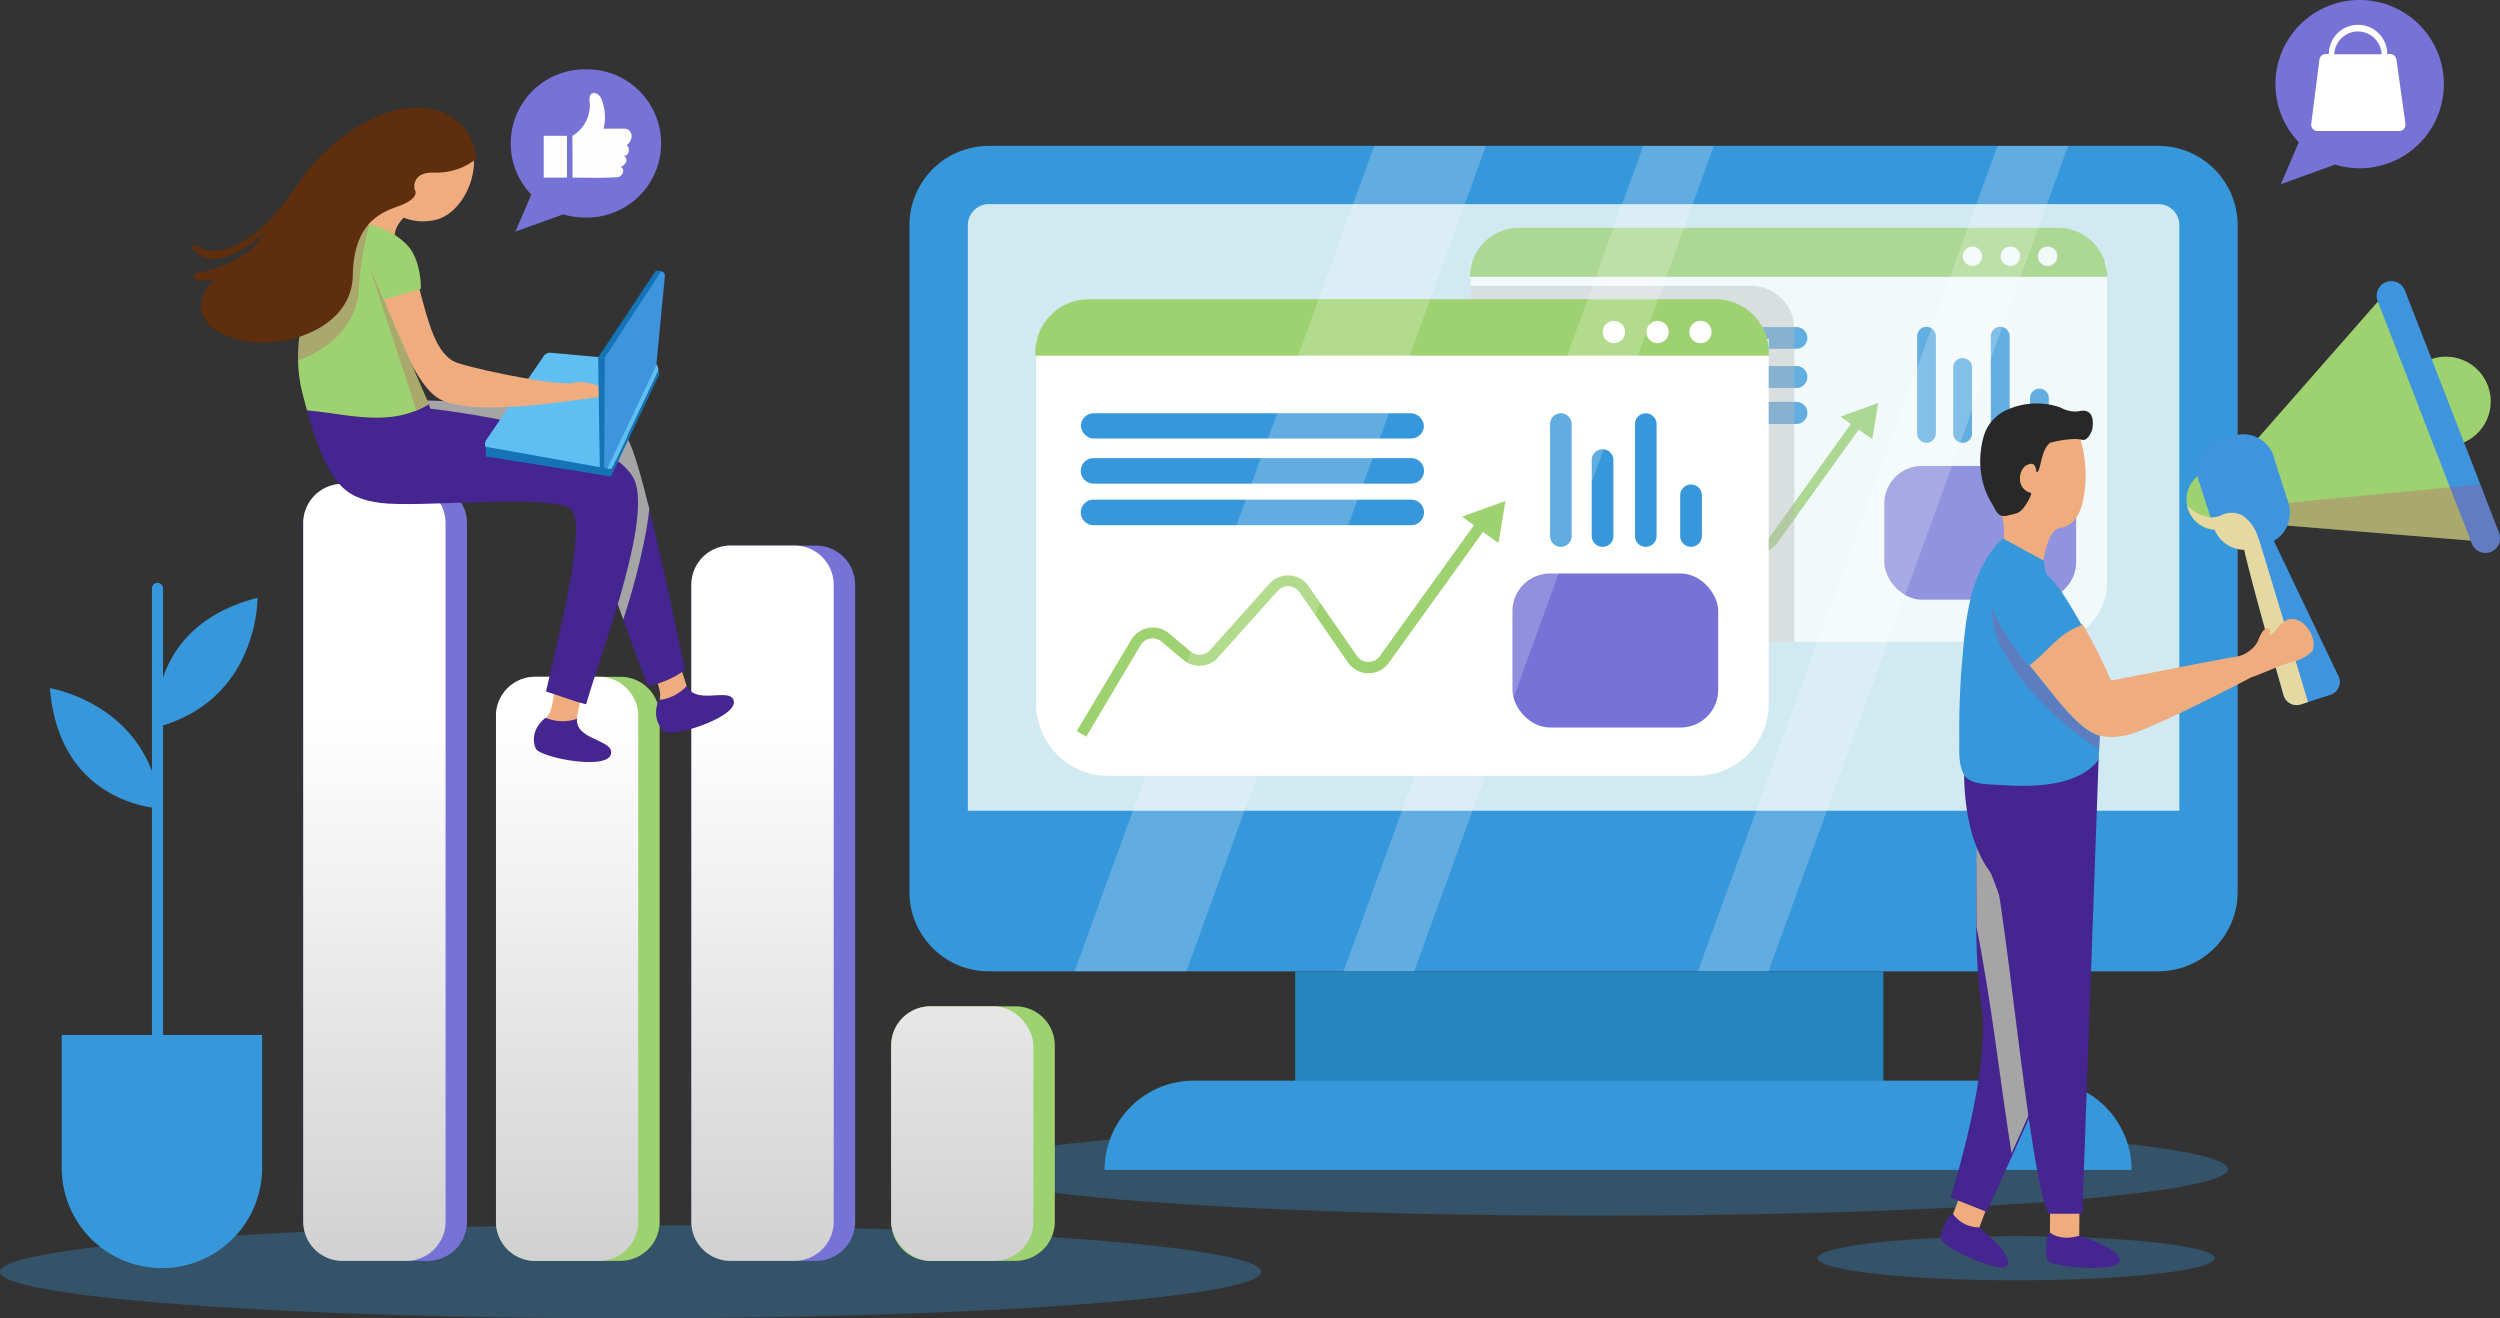 <svg xmlns="http://www.w3.org/2000/svg" xmlns:xlink="http://www.w3.org/1999/xlink" viewBox="0 0 391.92 206.67"><rect x="0" y="0" width="391.92" height="206.67" fill="#333333" stroke="none"/><defs><style>.cls-1{isolation:isolate;}.cls-19,.cls-2{fill:#3797db;}.cls-2{opacity:0.32;}.cls-12,.cls-16,.cls-2,.cls-23{mix-blend-mode:multiply;}.cls-3{fill:#7772d6;}.cls-4{fill:#9ed16f;}.cls-25,.cls-5,.cls-6,.cls-7,.cls-8{mix-blend-mode:color-burn;}.cls-5{fill:url(#Degradado_sin_nombre_239);}.cls-6{fill:url(#Degradado_sin_nombre_239-2);}.cls-7{fill:url(#Degradado_sin_nombre_239-3);}.cls-8{fill:url(#Degradado_sin_nombre_239-4);}.cls-9{fill:#fefefe;}.cls-10{fill:#efac7f;}.cls-11{fill:#45258f;}.cls-12{fill:#a5a5a5;}.cls-13{fill:#5fbef2;}.cls-14{fill:#3e95dd;}.cls-15{fill:#1574b5;}.cls-16{fill:#ce306f;opacity:0.25;}.cls-17{fill:#5e2e0d;}.cls-18{fill:#d1eaf2;}.cls-20{fill:#2685bf;}.cls-21{opacity:0.72;}.cls-22,.cls-24{fill:#fff;}.cls-23{fill:#b7b7b7;opacity:0.42;}.cls-24{opacity:0.21;}.cls-25{fill:#e5d8a1;}.cls-26{fill:#282828;}</style><linearGradient id="Degradado_sin_nombre_239" x1="58.7" y1="112.37" x2="58.7" y2="306.83" gradientUnits="userSpaceOnUse"><stop offset="0" stop-color="#fff"/><stop offset="1" stop-color="#969696"/></linearGradient><linearGradient id="Degradado_sin_nombre_239-2" x1="88.9" y1="112.37" x2="88.9" y2="306.83" xlink:href="#Degradado_sin_nombre_239"/><linearGradient id="Degradado_sin_nombre_239-3" x1="119.55" y1="112.37" x2="119.55" y2="306.83" xlink:href="#Degradado_sin_nombre_239"/><linearGradient id="Degradado_sin_nombre_239-4" x1="150.85" y1="112.37" x2="150.85" y2="306.83" xlink:href="#Degradado_sin_nombre_239"/></defs><title>Asset 2</title><g class="cls-1"><g id="Layer_2" data-name="Layer 2"><g id="OBJECTS"><ellipse class="cls-2" cx="98.86" cy="199.37" rx="98.86" ry="7.3"/><ellipse class="cls-2" cx="250.44" cy="183.28" rx="98.86" ry="7.3"/><ellipse class="cls-2" cx="316.07" cy="197.25" rx="31.12" ry="3.46"/><path class="cls-3" d="M73.21,82V191.51a6.15,6.15,0,0,1-6.16,6.15H53.7a6.15,6.15,0,0,1-6.15-6.15V82a6.14,6.14,0,0,1,6.15-6.14H67.05A6.15,6.15,0,0,1,73.21,82Z"/><path class="cls-4" d="M103.41,112.25v79.26a6.15,6.15,0,0,1-6.15,6.15H83.91a6.15,6.15,0,0,1-6.15-6.15V112.25a6.15,6.15,0,0,1,6.15-6.15H97.26A6.15,6.15,0,0,1,103.41,112.25Z"/><path class="cls-3" d="M134.06,91.67v99.84a6.15,6.15,0,0,1-6.16,6.15H114.56a6.15,6.15,0,0,1-6.16-6.15V91.67a6.15,6.15,0,0,1,6.16-6.14H127.9A6.15,6.15,0,0,1,134.06,91.67Z"/><path class="cls-4" d="M165.36,163.91v27.6a6.15,6.15,0,0,1-6.15,6.15H145.85a6.14,6.14,0,0,1-6.14-6.15v-27.6a6.14,6.14,0,0,1,6.14-6.15h13.36A6.15,6.15,0,0,1,165.36,163.91Z"/><path class="cls-5" d="M69.85,82V191.51a6.15,6.15,0,0,1-6.16,6.15h-10a6.15,6.15,0,0,1-6.15-6.15V82a6.14,6.14,0,0,1,6.15-6.14h10A6.15,6.15,0,0,1,69.85,82Z"/><path class="cls-6" d="M100.05,112.25v79.26a6.15,6.15,0,0,1-6.15,6.15h-10a6.15,6.15,0,0,1-6.15-6.15V112.25a6.15,6.15,0,0,1,6.15-6.15h10A6.15,6.15,0,0,1,100.05,112.25Z"/><path class="cls-7" d="M130.7,91.67v99.84a6.15,6.15,0,0,1-6.16,6.15h-10a6.15,6.15,0,0,1-6.16-6.15V91.67a6.15,6.15,0,0,1,6.16-6.14h10A6.15,6.15,0,0,1,130.7,91.67Z"/><rect class="cls-8" x="139.71" y="157.76" width="22.29" height="39.9" rx="6.15"/><path class="cls-3" d="M91.68,10.87a11.61,11.61,0,0,0-8.39,19.64l-2.49,5.8,7.5-2.71a11.76,11.76,0,0,0,3.38.5,11.62,11.62,0,1,0,0-23.23Z"/><path class="cls-9" d="M89.75,27.85c2.41,0,4.86.08,7.07-.08.7-.05,1.31-1.22.46-1.59a1.59,1.59,0,0,0,.88-.79.8.8,0,0,0-.43-1c.84.21,1.17-1.17.51-1.62A2,2,0,0,0,99,21.55a1.2,1.2,0,0,0-.51-1.22,1.71,1.71,0,0,0-.87-.16l-3,0a7.49,7.49,0,0,0-.44-4.87c-.24-.43-.89-.95-1.4-.62s-.35,1.09-.32,1.58a5.58,5.58,0,0,1-2.74,5.05S89.78,25.63,89.75,27.85Z"/><rect class="cls-9" x="85.24" y="21.29" width="3.64" height="6.55"/><path class="cls-10" d="M102.34,105s1.32,3.33,1.15,4.09a5.9,5.9,0,0,0,.07,2l4.84-.71a52.64,52.64,0,0,0-1.74-5.8C105.94,102.89,102.34,105,102.34,105Z"/><path class="cls-11" d="M107.69,107.5a6.82,6.82,0,0,1-4.4,2.23c-1.34,3.17.76,5,1.16,5.08,1.88.55,11-2.44,10.59-4.89C114.63,107.62,109,110.65,107.69,107.5Z"/><path class="cls-11" d="M107.43,105a15.45,15.45,0,0,1-5.87,2.59c-1.21-3.2-2.59-6.93-3.85-10.45C96,92.35,94.49,87.93,94,85.78c-1.38-5.72-2.37-10.46-8.49-12s-19.32-2.37-19.32-2.37L64.62,62.7s30.93.59,33.9,6.32c.87,1.68,2,5.79,3.27,10.76C103.84,88.12,106.08,98.93,107.43,105Z"/><path class="cls-12" d="M101.79,79.78c-.73,6.91-3.53,15.69-4.08,17.37C96,92.35,94.49,87.93,94,85.78c-1.38-5.72-2.37-10.46-8.49-12s-19.32-2.37-19.32-2.37L64.62,62.7s30.93.59,33.9,6.32C99.39,70.7,100.56,74.81,101.79,79.78Z"/><path class="cls-10" d="M87,107.87s-.45,3.55-1,4.14a6.21,6.21,0,0,0-.88,1.78l4.58,1.7A52,52,0,0,0,91,109.57C91.14,107.8,87,107.87,87,107.87Z"/><path class="cls-11" d="M90.46,112.68a6.83,6.83,0,0,1-4.93-.16c-2.69,2.14-1.71,4.72-1.42,5,1.38,1.38,10.85,3.15,11.64.79S90.14,116.08,90.46,112.68Z"/><path class="cls-10" d="M70.68,18.71c.9.24,2.14,2.21,2.62,2.92,2.78,4.11-.5,12.63-6,13a7.89,7.89,0,0,1-4-.5s-1.84,1.67-1.34,3.5l-5.68-.16s1.17-9,4-13.87S66.83,17.71,70.68,18.71Z"/><path class="cls-11" d="M99.7,75.92c-2.37-8.68-32.23-11.85-32.23-11.85l-.25-.73c-6,3.8-12.91,1.52-19.08,1,3.2,11.48,5.82,13.76,11.51,14.5,6.12.79,25.25-1.38,29.59.79,3,1.48-1.18,18-3.64,28.78,2.23.67,4.23,1.53,6.29,2C94,102.92,101.68,83.19,99.7,75.92Z"/><path class="cls-13" d="M85.25,55.81l-9,13.12a1.18,1.18,0,0,0,.78,1.84L94.8,73.84a1.19,1.19,0,0,0,1.28-.66l7-14.75a1.19,1.19,0,0,0-1-1.7L86.34,55.3A1.17,1.17,0,0,0,85.25,55.81Z"/><path class="cls-10" d="M56.44,35.28s5.88,1,8,6,2.78,14.2,7.35,15.64S88.15,60.59,89.94,60s5.89,1,5.23,1.64-1.3.62-4.24,1-17.66,2.68-22.23-.21-7.85-14.81-9.32-16.87S55.3,37.55,56.44,35.28Z"/><path class="cls-4" d="M67.22,63.34a13.39,13.39,0,0,1-1.94,1c-5.54,2.32-11.62.45-17.15,0-.23-.84-.47-1.72-.7-2.66a22,22,0,0,1-.7-5.18c-.25-11.6,8.2-21.08,9.71-21.25a5.14,5.14,0,0,1,1.46,0A10.8,10.8,0,0,1,63.4,38c2.77,2.37,2.57,7.3,2.57,7.3S60.74,46.81,60.16,47Z"/><path class="cls-14" d="M94.75,74.41V56.54a3,3,0,0,1,.48-1.63L103,42.84a.67.67,0,0,1,1.23.43l-1.34,14Z"/><polygon class="cls-15" points="94.75 74.41 94.83 56.02 93.77 56.02 94.05 74.47 94.75 74.41"/><polygon class="cls-15" points="76.16 70.04 76.16 71.55 95.78 74.69 95.9 73.57 76.16 70.04"/><polyline class="cls-15" points="95.9 73.57 103.3 57.99 103.32 58.75 95.78 74.69"/><polygon class="cls-15" points="93.77 56.02 102.84 42.39 103.67 42.51 94.83 56.02 93.77 56.02"/><polyline class="cls-16" points="65.28 64.36 58.02 42.14 67.22 63.34"/><path class="cls-16" d="M57.9,35.31a46.72,46.72,0,0,0-1.65,9.87c-.17,4.84-3.44,9.06-9.52,11.36-.25-11.6,8.2-21.08,9.71-21.25A5.14,5.14,0,0,1,57.9,35.31Z"/><path class="cls-17" d="M63.48,17.08l-.22,0-.14,0c-4.81.76-9.46,4.06-12.72,7.27-2.9,2.85-4.76,6.43-7.46,9.43s-8.18,7.41-12.35,4.63a.32.32,0,0,0-.44.43c2.78,4,8.44.36,12.05-3q-1.43,1.61-2.77,3.24a19,19,0,0,1-8.59,3.7c-.69.15-.44,1.06.16,1.14a8.77,8.77,0,0,0,2.66-.08c-.18.17-.37.32-.54.51-2.91,3.18-1.65,6.5,2.1,8.18,7,3.13,19.93-.15,20.09-9.35.17-9.85,6.18-10.19,8.35-11.36S65,29.73,65,29.73s-.67-2.84,3.17-2.67a10,10,0,0,0,6.51-2.17C74,18.74,68.84,16.24,63.48,17.08Zm-9.79,5.66h0l-.09.07Z"/><rect class="cls-18" x="147.16" y="27.44" width="199.06" height="120.26" rx="9.06"/><path class="cls-19" d="M338.37,22.87H155a12.45,12.45,0,0,0-12.43,12.42V139.85A12.44,12.44,0,0,0,155,152.27H338.37a12.43,12.43,0,0,0,12.42-12.42V35.29A12.44,12.44,0,0,0,338.37,22.87Zm3.28,104.23H151.73V35.29A3.29,3.29,0,0,1,155,32H338.37a3.28,3.28,0,0,1,3.28,3.28Z"/><rect class="cls-20" x="203.04" y="152.28" width="92.21" height="18.04"/><path class="cls-19" d="M187.08,169.41H320.16a14,14,0,0,1,14,14v0a0,0,0,0,1,0,0h-161a0,0,0,0,1,0,0v0A14,14,0,0,1,187.08,169.41Z"/><g class="cls-21"><path class="cls-22" d="M330.29,41.13v50.3a9.18,9.18,0,0,1-9.17,9.18h-81.4a9.18,9.18,0,0,1-9.17-9.18V41.13Z"/><path class="cls-4" d="M330.33,43.39H230.44a7.68,7.68,0,0,1,7.68-7.68h84.53a7.68,7.68,0,0,1,7.68,7.68Z"/><circle class="cls-22" cx="309.22" cy="40.17" r="1.52"/><path class="cls-22" d="M316.69,40.17a1.52,1.52,0,1,1-1.52-1.52A1.51,1.51,0,0,1,316.69,40.17Z"/><path class="cls-22" d="M322.52,40.17A1.52,1.52,0,1,1,321,38.65,1.51,1.51,0,0,1,322.52,40.17Z"/><path class="cls-4" d="M294.45,63.18l-5.92,2.13,1.63,1.16L277.35,84.29a1.88,1.88,0,0,1-1.57.79,1.86,1.86,0,0,1-1.55-.82l-6.58-9.5a3.41,3.41,0,0,0-5.35-.34l-8.1,9.06a1.9,1.9,0,0,1-2.64.19l-3-2.49a3.41,3.41,0,0,0-5.12.87l-7.4,12.45,1.3.77,7.39-12.45a2,2,0,0,1,1.32-.91,1.91,1.91,0,0,1,1.54.42l3,2.49a3.39,3.39,0,0,0,4.73-.34l8.1-9a1.9,1.9,0,0,1,3,.18L273,85.12a3.42,3.42,0,0,0,2.78,1.47,3.39,3.39,0,0,0,2.8-1.42l12.81-17.82,2.12,1.51Z"/><rect class="cls-3" x="295.4" y="73.04" width="30.07" height="20.97" rx="5.9"/><path class="cls-19" d="M281.62,54.68H238.36A1.73,1.73,0,0,1,236.64,53h0a1.73,1.73,0,0,1,1.72-1.73h43.26A1.73,1.73,0,0,1,283.34,53h0A1.73,1.73,0,0,1,281.62,54.68Z"/><path class="cls-19" d="M281.62,60.82H238.36a1.72,1.72,0,0,1-1.72-1.72h0a1.72,1.72,0,0,1,1.72-1.72h43.26a1.72,1.72,0,0,1,1.72,1.72h0A1.72,1.72,0,0,1,281.62,60.82Z"/><path class="cls-19" d="M281.62,66.47H238.36a1.72,1.72,0,0,1-1.72-1.72h0A1.73,1.73,0,0,1,238.36,63h43.26a1.73,1.73,0,0,1,1.72,1.72h0A1.72,1.72,0,0,1,281.62,66.47Z"/><path class="cls-19" d="M302,69.42h0A1.47,1.47,0,0,1,300.55,68V52.71A1.48,1.48,0,0,1,302,51.23h0a1.49,1.49,0,0,1,1.48,1.48V68A1.48,1.48,0,0,1,302,69.42Z"/><path class="cls-19" d="M307.67,69.42h0A1.47,1.47,0,0,1,306.2,68V57.61a1.47,1.47,0,0,1,1.47-1.47h0a1.47,1.47,0,0,1,1.48,1.47V68A1.47,1.47,0,0,1,307.67,69.42Z"/><path class="cls-19" d="M313.57,69.42h0A1.47,1.47,0,0,1,312.1,68V52.71a1.48,1.48,0,0,1,1.47-1.48h0a1.49,1.49,0,0,1,1.48,1.48V68A1.48,1.48,0,0,1,313.57,69.42Z"/><path class="cls-19" d="M319.72,69.42h0A1.48,1.48,0,0,1,318.24,68V62.4a1.48,1.48,0,0,1,1.48-1.47h0a1.47,1.47,0,0,1,1.47,1.47V68A1.47,1.47,0,0,1,319.72,69.42Z"/></g><path class="cls-23" d="M281.3,51.62v1.49h0v47.5H239.72a9.18,9.18,0,0,1-9.17-9.18V44.81h43.94a6.81,6.81,0,0,1,6.74,5.86h0v.23l0,.34C281.3,51.36,281.3,51.49,281.3,51.62Z"/><path class="cls-22" d="M162.44,53.15H277.27a0,0,0,0,1,0,0v57.18A11.28,11.28,0,0,1,266,121.62H173.72a11.28,11.28,0,0,1-11.28-11.28V53.15A0,0,0,0,1,162.44,53.15Z"/><path class="cls-4" d="M170.68,46.92h98.26a8.37,8.37,0,0,1,8.37,8.37v.47a0,0,0,0,1,0,0h-115a0,0,0,0,1,0,0v-.47A8.37,8.37,0,0,1,170.68,46.92Z"/><circle class="cls-22" cx="253.01" cy="52.05" r="1.75"/><circle class="cls-22" cx="259.86" cy="52.05" r="1.75"/><circle class="cls-22" cx="266.58" cy="52.05" r="1.75"/><path class="cls-4" d="M236,78.54,229.2,81l1.87,1.33-14.75,20.51a2.19,2.19,0,0,1-3.59,0l-7.58-10.94a3.92,3.92,0,0,0-6.15-.39l-9.33,10.43a2.19,2.19,0,0,1-3,.21l-3.41-2.86a3.93,3.93,0,0,0-5.9,1L168.8,114.6l1.49.89,8.51-14.34a2.2,2.2,0,0,1,3.3-.56l3.41,2.86a3.91,3.91,0,0,0,5.45-.39l9.33-10.42a2.14,2.14,0,0,1,1.77-.73,2.21,2.21,0,0,1,1.67.94l7.58,11a3.92,3.92,0,0,0,6.41.06l14.76-20.52,2.44,1.74Z"/><rect class="cls-3" x="237.1" y="89.9" width="32.26" height="24.15" rx="5.9"/><rect class="cls-19" x="169.45" y="64.79" width="53.77" height="3.96" rx="1.98"/><path class="cls-19" d="M221.24,75.82H171.43a2,2,0,0,1-2-2h0a2,2,0,0,1,2-2h49.81a2,2,0,0,1,2,2h0A2,2,0,0,1,221.24,75.82Z"/><path class="cls-19" d="M221.24,82.33H171.43a2,2,0,0,1-2-2h0a2,2,0,0,1,2-2h49.81a2,2,0,0,1,2,2h0A2,2,0,0,1,221.24,82.33Z"/><path class="cls-19" d="M244.72,85.73h0A1.7,1.7,0,0,1,243,84V66.49a1.7,1.7,0,0,1,1.69-1.7h0a1.7,1.7,0,0,1,1.7,1.7V84A1.7,1.7,0,0,1,244.72,85.73Z"/><path class="cls-19" d="M251.23,85.73h0a1.71,1.71,0,0,1-1.7-1.7V72.13a1.71,1.71,0,0,1,1.7-1.7h0a1.7,1.7,0,0,1,1.7,1.7V84A1.7,1.7,0,0,1,251.23,85.73Z"/><path class="cls-19" d="M258,85.73h0a1.7,1.7,0,0,1-1.69-1.7V66.49a1.7,1.7,0,0,1,1.69-1.7h0a1.7,1.7,0,0,1,1.7,1.7V84A1.7,1.7,0,0,1,258,85.73Z"/><path class="cls-19" d="M265.1,85.73h0a1.7,1.7,0,0,1-1.7-1.7V77.65a1.7,1.7,0,0,1,1.7-1.7h0a1.7,1.7,0,0,1,1.7,1.7V84A1.71,1.71,0,0,1,265.1,85.73Z"/><polygon class="cls-24" points="232.94 22.87 215.43 22.87 212.11 32.01 177.6 127.1 168.46 152.27 185.98 152.27 195.11 127.1 229.63 32.01 232.94 22.87"/><polygon class="cls-24" points="257.61 22.87 254.3 32.01 219.78 127.1 210.64 152.27 221.7 152.27 230.84 127.1 265.36 32.01 268.68 22.87 257.61 22.87"/><polygon class="cls-24" points="313.15 22.87 309.84 32.01 275.32 127.1 266.17 152.27 277.24 152.27 286.38 127.1 320.9 32.01 324.22 22.87 313.15 22.87"/><path class="cls-19" d="M25.56,162.26V113.72c15-4.61,14.81-20,14.81-20C31,96.13,27.1,101.6,25.56,106.24v-14a.87.87,0,0,0-1.74,0v28.64c-4.2-11.1-16-13-16-13C9.07,123.06,20,126,23.82,126.61v35.65H9.68v20.83a15.7,15.7,0,0,0,15.7,15.71h0a15.71,15.71,0,0,0,15.71-15.71V162.26Z"/><circle class="cls-4" cx="383.45" cy="62.94" r="7.02" transform="translate(170.44 387.93) rotate(-66.08)"/><path class="cls-4" d="M352,76.86a4.73,4.73,0,0,1-3.05,6,4.49,4.49,0,0,1-1.73.22A4.72,4.72,0,0,1,343,79.75a3.41,3.41,0,0,1-.14-.55,4.73,4.73,0,0,1,1.7-4.59A4.57,4.57,0,0,1,346,73.8,4.73,4.73,0,0,1,352,76.86Z"/><polygon class="cls-4" points="390.38 84.99 387.33 84.75 358.61 82.4 355.49 82.15 355.27 82.13 355.17 81.87 354.05 79.26 351 72.08 353.98 68.69 372.76 47.29 374.67 45.12 379.43 57.18 384.43 69.89 386.88 76.11 390.38 84.99"/><path class="cls-14" d="M391.77,83.57a2.28,2.28,0,0,1-4.26,1.65l-.18-.47-3.26-8.36-2.61-6.72-4-10.35-4.68-12-.05-.14a2.28,2.28,0,0,1,1.3-2.94l.13-.05A2.28,2.28,0,0,1,377,45.51l4.2,10.79,5.09,13.08,2.54,6.55Z"/><path class="cls-14" d="M356.43,71.6l2.34,7.29a5.16,5.16,0,0,1-1.15,5,4.85,4.85,0,0,1-2.11,1.32l-2.1.68a5.17,5.17,0,0,1-1.59.25h0A5.07,5.07,0,0,1,347.17,83c-.05-.12-.09-.24-.13-.36l-2.35-7.29A5.08,5.08,0,0,1,348,69l2.1-.68a5.07,5.07,0,0,1,6.37,3.27Z"/><path class="cls-14" d="M365.33,108.93l-4.65,1.5A2.12,2.12,0,0,1,358,109c-1.48-5.2-5.23-18.53-6.17-22.81h0a4.51,4.51,0,0,1-.2-1.33l2.29-.84,1.85-.68.72,1.51L366.6,106A2.12,2.12,0,0,1,365.33,108.93Z"/><path class="cls-25" d="M354.24,84.93c.05.17.13.39.21.67,1.24,4,5.64,18.68,7.37,24.46l-1.14.37A2.12,2.12,0,0,1,358,109c-1.48-5.2-5.23-18.53-6.17-22.81h0A5.07,5.07,0,0,1,347.17,83,4.72,4.72,0,0,1,343,79.75a3.41,3.41,0,0,1-.14-.55,6.09,6.09,0,0,0,3.72,1.9,3.59,3.59,0,0,0,1.57-.3,3.68,3.68,0,0,1,3.38,0A6.14,6.14,0,0,1,353.91,84C354,84.3,354.14,84.61,354.24,84.93Z"/><path class="cls-16" d="M391.77,83.57a2.28,2.28,0,0,1-4.26,1.65l-.18-.47L358.61,82.4a5,5,0,0,0,.16-3.51l0-.08,25.32-2.42,2.81-.28,1.91-.18Z"/><rect class="cls-10" x="321.4" y="185.93" width="4.6" height="8.28" transform="translate(1.66 -2.81) rotate(0.5)"/><rect class="cls-10" x="306.68" y="186.52" width="4.6" height="5.81" transform="translate(86.59 -96.74) rotate(20.64)"/><path class="cls-11" d="M310.08,131.27s-.94,16.81.56,26.67-4.86,29.79-4.86,29.79l5.69,2.27,13.6-30.19Z"/><path class="cls-12" d="M309.89,132.56c5.68,9.09,7.92,27.21,10.32,37.44l-4.87,10.8c-1.86-11.84-3.12-23.67-5.49-35.51C309.8,140.35,309.85,135.37,309.89,132.56Z"/><path class="cls-11" d="M310.27,192.41s5.66,4.49,4.38,6c-.67,1.23-7.63-1.68-9.82-3.51a1.34,1.34,0,0,1-.57-1.47c.42-1.2,1.18-3.06,1.93-3.1A5,5,0,0,0,310.27,192.41Z"/><path class="cls-11" d="M326,193.71s6.88,2.16,6.25,4.07c-.19,1.39-7.73,1.17-10.42.25a1.37,1.37,0,0,1-1.07-1.17c0-1.27,0-3.28.7-3.59C321.42,193.27,323,194.62,326,193.71Z"/><path class="cls-11" d="M329,119l-2.56,71.27h-5.26c-2.64-4.62-5.56-36.66-8.16-52.39-5.87-6-5.08-18.17-5.06-18.26a31.9,31.9,0,0,0,3.19,1.24c4.66,1.71,4.59,2.46,9.46,1.93l4.36-1.6C326.79,121.05,327.23,119.25,329,119Z"/><path class="cls-10" d="M326.62,78.16c-.35,1.84-1.19,3.89-3,4.45a2.25,2.25,0,0,1-.35.09,4.12,4.12,0,0,0-.78.23,1.74,1.74,0,0,0-.27.14A4.84,4.84,0,0,0,321,85.19c-.54,1.49-.87,3.3-.5,3.92-2.32,1.51-3.75,4.56-5.6,2.54s-.45-6.73-.79-9.42c-.24-2-2.66-9-1.69-10.71,1.06-1.91,3.17-3,5.26-3.8a9.92,9.92,0,0,1,6.22-.63l2,1.69.31.26A20.23,20.23,0,0,1,326.62,78.16Z"/><path class="cls-19" d="M307.87,121.43c.93,1.69,4.21,1.52,5.93,1.64,4.84.34,12,.28,15.21-4,0,0,0-.58.07-1.49.13-2.8.45-8.69.65-10.1-1.23-2.78-2.28-5.64-3.41-8.45-1.4-3.47-5.95-7.29-5.85-11.1l-1.22-.66L314,84.41a11.64,11.64,0,0,0-1,1A16.54,16.54,0,0,0,310.2,90c-1.64,3.81-2.15,8.19-2.47,12.23a125.52,125.52,0,0,0-.58,13.15C307.19,117.25,306.92,119.69,307.87,121.43Z"/><path class="cls-10" d="M357.59,97.84l-.06,0c-.63.8-1.27,1.63-1.72,1.74-.05-.3.25-.91-.16-1.07s-.89.38-1.08.68a10.45,10.45,0,0,0-.65,1.4,3.89,3.89,0,0,1-1.11,1.31,4.77,4.77,0,0,1-2.91,1.13l-2.16.42-5.31,1-9.68,1.9-1.51.3a.41.41,0,0,1-.45-.25,73.28,73.28,0,0,0-4.23-8.39.37.37,0,0,0-.22-.19.36.36,0,0,0-.25,0l-.24.09c-3.17,1.2-5,4.11-7.5,5.92a.42.42,0,0,0-.16.35.37.37,0,0,0,.08.22c1.05,1.33,2.16,2.69,3.26,4.07,3.75,4.75,5.86,6.39,7.65,6.88a10,10,0,0,0,3.7,0c2.81-.26,16.08-7.09,20.14-9.21.74-.15,4.39-1.87,6.35-2.38a6.56,6.56,0,0,0,3.15-1.69C363.53,99.43,360.09,95.28,357.59,97.84Z"/><path class="cls-19" d="M318,104.39l.16-.12c2.59-1.82,4.47-4.87,7.76-6.08.14-.06.3-.1.46-.16a.75.75,0,0,1-.07-.12c-.06-.09-.11-.18-.16-.27-1.66-2.84-3.36-5.87-5.34-7.64s-4.1-2.28-6.78-.34C309.62,92.87,313.14,98.19,318,104.39Z"/><path class="cls-16" d="M312.31,95.18c.77,2.67,3,5.8,5.72,9.21l.16-.12a.37.37,0,0,0,.08.22c1.05,1.33,2.16,2.69,3.26,4.07,3.75,4.75,5.86,6.39,7.65,6.88,0,.8-.07,1.51-.1,2.1-1.69-1.1-11-7.32-15.3-16A12.72,12.72,0,0,1,312.31,95.18Z"/><path class="cls-26" d="M310.56,70.45a13,13,0,0,1,.41-2,6.51,6.51,0,0,1,3.47-4.11,11.3,11.3,0,0,1,8.6-.45,4.64,4.64,0,0,0,2.81.59c2-.5,2.47,1,2.15,2.79-.09.52-.78,1.83-1.49,1.69l-1-.15a17.11,17.11,0,0,0-4.13.61c-1.05.82-1.32,2.68-1.61,3.77-.14.51-.28.85-.51.84-.18-1.5-.75-1.54-1.75-1a2.51,2.51,0,0,0-.84,2,2.17,2.17,0,0,0,1.67,2.22c.4.07-.8,2.12-1.35,2.64a3,3,0,0,1-.59.46,2.94,2.94,0,0,1-.67.23l-.8.19a2.34,2.34,0,0,1-1.11.09c-.59-.15-.9-.72-1.17-1.22-.44-.82-.94-1.62-1.3-2.48A13.43,13.43,0,0,1,310.56,70.45Z"/><path class="cls-3" d="M369.9,0a13.18,13.18,0,0,0-9.52,22.3l-2.82,6.58,8.5-3.08A13.19,13.19,0,1,0,369.9,0Z"/><path class="cls-22" d="M377.09,19.36l-1.4-10a1,1,0,0,0-1-.89h-.44a4.58,4.58,0,0,0-9.16,0h-.48a1,1,0,0,0-1,.91l-1.28,10a1,1,0,0,0,1,1.16h12.75A1,1,0,0,0,377.09,19.36ZM369.65,4.93a3.74,3.74,0,0,1,3.71,3.58h-7.42A3.74,3.74,0,0,1,369.65,4.93Z"/></g></g></g></svg>